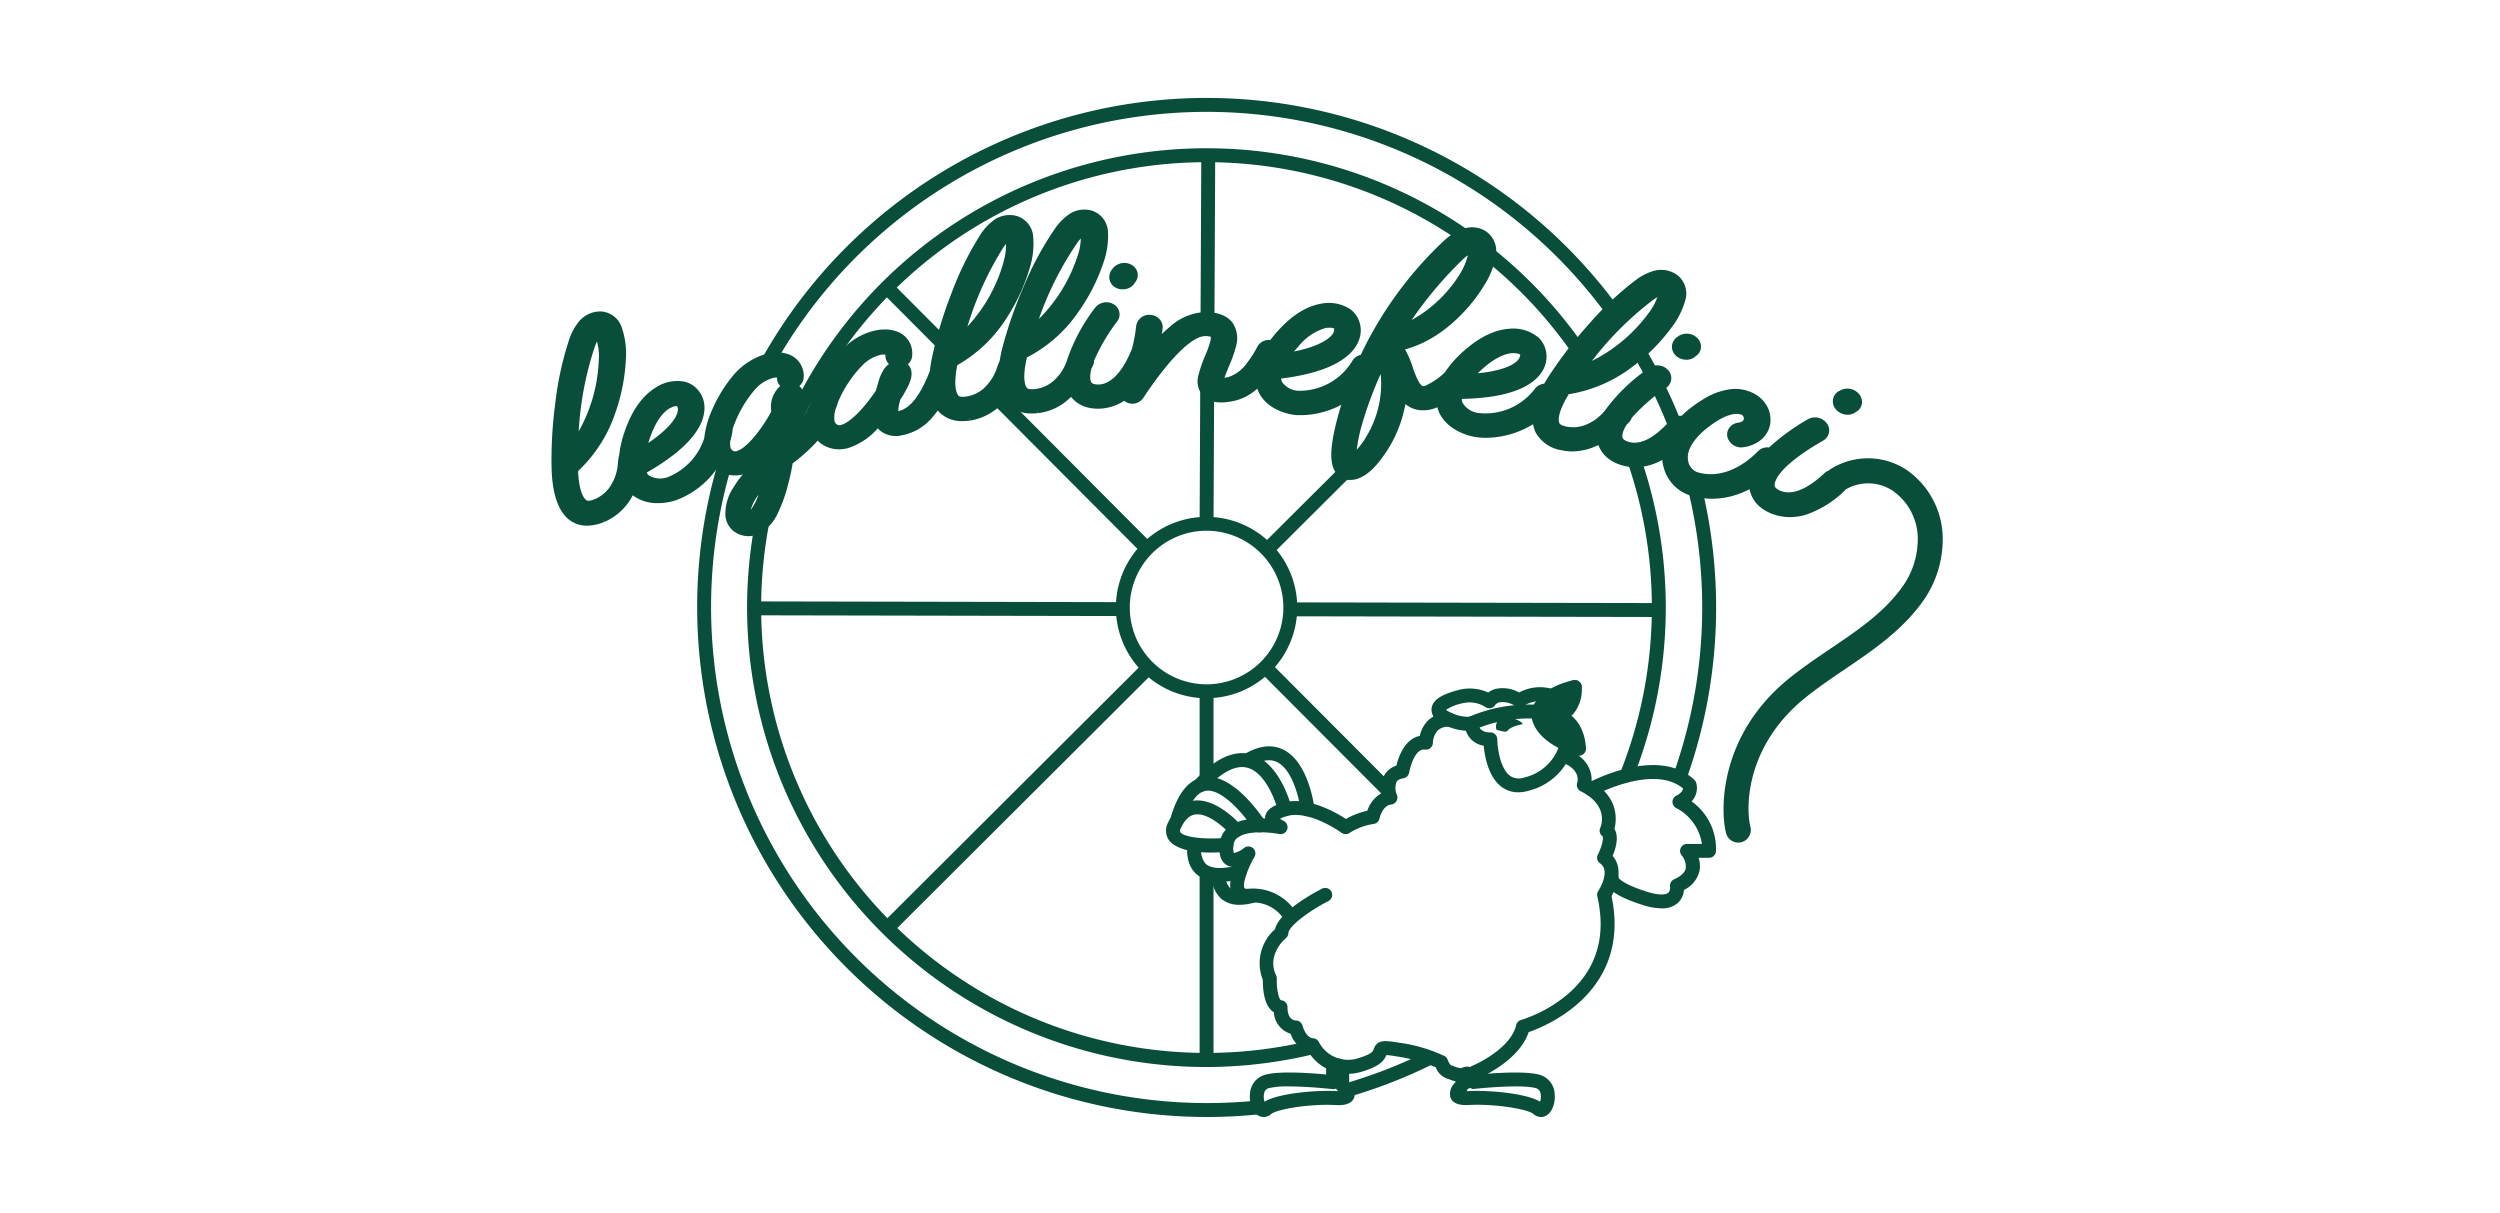 <?xml version="1.0" encoding="UTF-8"?> <svg xmlns="http://www.w3.org/2000/svg" width="408" height="198" viewBox="0 0 408 198"><defs><style>.a{fill:none;}.b{fill:#084e3b;}</style></defs><g transform="translate(-99 -8794)"><rect class="a" width="408" height="198" transform="translate(99 8794)"></rect><g transform="translate(126.826 8706.428)"><g transform="translate(85.946 162.905)"><path class="b" d="M187.2,315.021A83.228,83.228,0,0,1,107.5,208.06l2.177.647a80.952,80.952,0,0,0,86.02,103.6l.236,2.259A83.869,83.869,0,0,1,187.2,315.021Z" transform="translate(-104.038 -208.06)"></path></g><g transform="translate(191.855 259.154)"><path class="b" d="M291.187,384.93l-.638-2.179a80.464,80.464,0,0,0,13.241-5.191l1.014,2.033A82.664,82.664,0,0,1,291.187,384.93Z" transform="translate(-290.549 -377.56)"></path></g><g transform="translate(245.292 165.755)"><path class="b" d="M386.8,261.952l-2.142-.757a81.129,81.129,0,0,0,2.073-47.547l2.2-.568A83.391,83.391,0,0,1,386.8,261.952Z" transform="translate(-384.654 -213.08)"></path></g><g transform="translate(238.512 144.054)"><path class="b" d="M379.489,190.375a80.568,80.568,0,0,0-6.775-14.346l1.949-1.167a83,83,0,0,1,6.966,14.75Z" transform="translate(-372.714 -174.862)"></path></g><g transform="translate(96.431 103.572)"><path class="b" d="M124.487,147.359l-1.984-1.105a83.172,83.172,0,0,1,139.9-8.48l-1.836,1.337a80.9,80.9,0,0,0-136.075,8.248Z" transform="translate(-122.503 -103.572)"></path></g><g transform="translate(94.095 111.757)"><path class="b" d="M193.237,267.94a74.971,74.971,0,1,1,61.882-117.479l-1.871,1.288A72.684,72.684,0,1,0,210.594,263.57l.538,2.207A75.5,75.5,0,0,1,193.237,267.94Z" transform="translate(-118.389 -117.987)"></path></g><g transform="translate(236.642 161.836)"><path class="b" d="M371.533,258.736l-2.112-.835a72.98,72.98,0,0,0,1.011-50.972l2.144-.751A75.249,75.249,0,0,1,371.533,258.736Z" transform="translate(-369.421 -206.178)"></path></g><g transform="translate(154.282 171.916)"><path class="b" d="M239.184,253.537a14.8,14.8,0,1,1,14.8-14.8A14.82,14.82,0,0,1,239.184,253.537Zm0-27.336a12.532,12.532,0,1,0,12.532,12.532A12.547,12.547,0,0,0,239.184,226.2Z" transform="translate(-224.38 -223.93)"></path></g><g transform="translate(167.95 229.973)"><rect class="b" width="2.271" height="30.828"></rect></g><g transform="translate(167.95 200.388)"><rect class="b" width="2.271" height="14.235"></rect></g><g transform="translate(167.95 151.037)"><rect class="b" width="22.01" height="2.271" transform="translate(0 22.01) rotate(-89.734)"></rect></g><g transform="translate(168.102 113.452)"><rect class="b" width="26.053" height="2.271" transform="translate(0 26.053) rotate(-89.734)"></rect></g><g transform="translate(95.82 185.721)"><rect class="b" width="2.271" height="59.601" transform="matrix(0.002, -1, 1, 0.002, 0, 2.271)"></rect></g><g transform="translate(182.745 185.88)"><rect class="b" width="2.271" height="60.146" transform="translate(0 2.271) rotate(-89.892)"></rect></g><g transform="translate(116.096 133.677)"><rect class="b" width="2.271" height="13.644" transform="translate(0 1.603) rotate(-44.899)"></rect></g><g transform="translate(133.659 151.308)"><rect class="b" width="2.272" height="35.286" transform="translate(0 1.603) rotate(-44.896)"></rect></g><g transform="translate(177.962 195.77)"><rect class="b" width="2.271" height="28.408" transform="matrix(0.708, -0.706, 0.706, 0.708, 0, 1.603)"></rect></g><g transform="translate(116.179 195.767)"><rect class="b" width="60.177" height="2.272" transform="matrix(0.708, -0.706, 0.706, 0.708, 0, 42.471)"></rect></g><g transform="translate(178.163 163.021)"><rect class="b" width="19.068" height="2.271" transform="matrix(0.709, -0.706, 0.706, 0.709, 0, 13.455)"></rect></g><g transform="translate(177.703 209.712)"><path class="b" d="M299.147,345.033a7.146,7.146,0,0,1-2.624-.573,3.1,3.1,0,0,1-2.119-1.944,26.837,26.837,0,0,0-6.471-1.777,14.641,14.641,0,0,0-1.587-.2c-.335.861-1.05,1.818-3.835,2.653a7.572,7.572,0,0,1-8.913-3.235,4.647,4.647,0,0,1-2.887-2.907,3.881,3.881,0,0,1-2.719-3.5c-1.7-1-1.815-4.121-1.8-5.279A7.4,7.4,0,0,1,268.172,320c.743-2.871,6.024-5.77,7.706-6.63a1.136,1.136,0,0,1,1.033,2.023c-3.114,1.592-6.491,4.084-6.555,5.257a1.133,1.133,0,0,1-.418.82c-.127.106-3.186,2.684-1.575,6.082a1.139,1.139,0,0,1,.108.53c-.064,1.676.334,3.358.691,3.507a1.141,1.141,0,0,1,1.058,1.178c-.01.338.013,2.059,1.412,2.132a1.136,1.136,0,0,1,1.043.86c0,.015.539,1.958,1.727,2.037a1.136,1.136,0,0,1,.947.637,5.363,5.363,0,0,0,6.511,2.583c2.154-.646,2.323-1.15,2.413-1.421.531-1.6,1.814-1.463,4.034-1.093a25.062,25.062,0,0,1,7.542,2.2,1.134,1.134,0,0,1,.518.622,2.488,2.488,0,0,0,.528.894,1.123,1.123,0,0,1,.4.106c.606.282,2.137.721,2.724.187a1.147,1.147,0,0,1,.335-.212c.062-.026,6.231-2.6,7.184-6.659a1.136,1.136,0,0,1,.805-.836,22.262,22.262,0,0,0,7.683-4.261c4.647-4.046,6.246-9.4,4.752-15.905a1.136,1.136,0,0,1,.162-.885c.019-.03,2.107-3.234.294-4.5a1.136,1.136,0,0,1-.357-1.455c.643-1.242.953-2.672.757-2.97a1.112,1.112,0,0,1-.369-1.387c.156-.359,1.419-3.646-3.2-5.965a1.135,1.135,0,0,1-.564-1.387c.107-.346.509-2.213-2.635-3.391a1.136,1.136,0,0,1,.8-2.127c3.505,1.313,4.28,3.665,4.175,5.284,4.438,2.608,4.123,6.238,3.736,7.783.786,1.284.18,3.249-.3,4.4,1.732,1.944.8,4.866-.177,6.555,3.25,15.433-10.4,21.116-13.525,22.2-1.485,4.432-7.1,7.062-8.181,7.535A3.529,3.529,0,0,1,299.147,345.033Z" transform="translate(-265.626 -290.489)"></path></g><g transform="translate(171.177 203.917)"><path class="b" d="M265.637,314.483a1.135,1.135,0,0,1-.971-.545,6.038,6.038,0,0,0-5.539-2.7,2.738,2.738,0,0,1-2.8-1.125c-.773-1.211-.38-3.083.231-4.691a2.306,2.306,0,0,1-1.148-.259c-.975-.522-1.392-1.676-1.242-3.43a4,4,0,0,1,1.608-2.932c1.559-1.174,3.945-1.367,5.807-1.291,0-.049,0-.1.006-.149.107-1.436,1.713-2.065,2.912-2.414,3.919-1.137,8.61,1.554,10.288,2.644a12.6,12.6,0,0,1,3.489-1.338,5.116,5.116,0,0,1,2.391-2.912,4.376,4.376,0,0,1,.377-2.88,3.4,3.4,0,0,1,1.966-1.559c.471-1.964,1.653-4.456,3.831-4.861a5,5,0,0,1,1.355-2.53,4.683,4.683,0,0,1,3.547-1.224,1.136,1.136,0,0,1-.079,2.27,2.456,2.456,0,0,0-1.88.579,3.191,3.191,0,0,0-.806,2.018,1.142,1.142,0,0,1-1.294,1.117c-1.817-.259-2.576,3.7-2.583,3.744a1.138,1.138,0,0,1-.939.938c-.865.14-1.069.5-1.136.617a2.972,2.972,0,0,0,.077,2.114,1.14,1.14,0,0,1-.919,1.552c-1.468.175-1.913,2.249-1.917,2.27a1.143,1.143,0,0,1-1.039.91,9.988,9.988,0,0,0-3.872,1.474,1.139,1.139,0,0,1-1.286-.038c-.052-.038-5.258-3.793-8.938-2.722a5.4,5.4,0,0,0-1.1.424,3.173,3.173,0,0,0,.566.352,1.136,1.136,0,0,1-.7,2.145c-1.328-.259-5.133-.662-6.765.569a1.719,1.719,0,0,0-.709,1.31,2.724,2.724,0,0,0,.077,1.226h0a3.952,3.952,0,0,0,1.666-.831,1.136,1.136,0,0,1,1.69,1.459c-1.22,2.094-1.993,4.53-1.622,5.111.036.057.245.125.677.085a8.325,8.325,0,0,1,7.694,3.781,1.136,1.136,0,0,1-.971,1.722Z" transform="translate(-254.134 -280.284)"></path></g><g transform="translate(230.724 212.435)"><path class="b" d="M371.616,318.667a10.4,10.4,0,0,1-3.078-.553c-3.429-1.083-5.39-2.215-6-3.459a1.681,1.681,0,0,1-.12-1.326,1.136,1.136,0,0,1,2.2.387c.175.229,1.039,1.106,4.6,2.232,2.5.792,3.307.332,3.5.173a1.227,1.227,0,0,0,.282-.976,1.156,1.156,0,0,1,.659-1.218c1.1-.493,1.744-1.084,1.9-1.757a2.893,2.893,0,0,0-.659-2.156,1.138,1.138,0,0,1,.872-1.864H378.2a7.878,7.878,0,0,0-4.167-5.84,1.137,1.137,0,0,1-.006-2.037c.866-.43,1.062-.9,1.091-1.178-4.818-4.01-14.341,1.068-14.439,1.12a1.136,1.136,0,0,1-1.083-2c.465-.252,11.468-6.128,17.377-.512a1.126,1.126,0,0,1,.292.454,3.166,3.166,0,0,1-.747,3.054,9.475,9.475,0,0,1,3.976,8.128,1.136,1.136,0,0,1-1.134,1.077h-1.7a4.239,4.239,0,0,1,.123,2.245,4.655,4.655,0,0,1-2.51,3,3.166,3.166,0,0,1-1.047,2.162A3.824,3.824,0,0,1,371.616,318.667Z" transform="translate(-359 -295.286)"></path></g><g transform="translate(211.224 202.526)"><path class="b" d="M333.39,292.184a4.475,4.475,0,0,1-2.715-.879c-2.175-1.619-2.764-4.991-2.924-6.725a3.619,3.619,0,0,1-3.09-3.724,1.135,1.135,0,0,1,.656-.972,24.57,24.57,0,0,1,11.445-1.962,1.136,1.136,0,0,1-.221,2.261,22.257,22.257,0,0,0-9.456,1.433,1.186,1.186,0,0,0,.222.32,2.077,2.077,0,0,0,1.52.467,1.136,1.136,0,0,1,1.136,1.121c.018,1.244.426,4.741,2.07,5.961a2.6,2.6,0,0,0,2.388.27,7.853,7.853,0,0,0,5.807-5.715,1.135,1.135,0,1,1,2.24.371,10.052,10.052,0,0,1-7.422,7.527A6,6,0,0,1,333.39,292.184Z" transform="translate(-324.659 -277.835)"></path></g><g transform="translate(205.793 199.721)"><path class="b" d="M320.954,280.014a9.1,9.1,0,0,1-4.86-1.613,2.2,2.2,0,0,1-.954-2.246c.286-1.272,1.737-2.163,4.708-2.889a7.264,7.264,0,0,1,4.5.5,3.523,3.523,0,0,1,1.181-.58,5.458,5.458,0,0,1,3.862.571,7.263,7.263,0,0,1,5.726-.484,1.136,1.136,0,0,1-.727,2.152,4.975,4.975,0,0,0-4.331.577,1.134,1.134,0,0,1-1.191.045,3.7,3.7,0,0,0-2.728-.674,1.2,1.2,0,0,0-.617.383,1.137,1.137,0,0,1-1.688.342,4.757,4.757,0,0,0-3.445-.623,7.888,7.888,0,0,0-2.931,1.123,6.773,6.773,0,0,0,3.748,1.136,1.114,1.114,0,0,1,1.483.569,1.156,1.156,0,0,1-.583,1.514A2.833,2.833,0,0,1,320.954,280.014Z" transform="translate(-315.094 -272.896)"></path></g><g transform="translate(222.054 198.553)"><path class="b" d="M351.521,283.167a1.147,1.147,0,0,1-.289-.037c-.306-.08-7.5-2.03-7.5-7.089a1.131,1.131,0,0,1,.035-.279c.091-.359,1.057-3.547,6.822-4.892a1.135,1.135,0,0,1,1.116,1.849l-3.336,3.847,4.02,4.731a1.136,1.136,0,0,1-.866,1.871Z" transform="translate(-343.73 -270.839)"></path></g><g transform="translate(224.058 198.545)"><path class="b" d="M348.786,277.689c-.151,0-.308-.005-.47-.016a1.136,1.136,0,0,1,.16-2.266,2.41,2.41,0,0,0,1.99-.575,3.978,3.978,0,0,0,.775-2.771,1.136,1.136,0,0,1,2.261-.213,6.188,6.188,0,0,1-1.4,4.563A4.445,4.445,0,0,1,348.786,277.689Z" transform="translate(-347.26 -270.824)"></path></g><g transform="translate(224.314 203.141)"><path class="b" d="M353.241,286.648a1.135,1.135,0,0,1-1.136-1.132c0-.413-.126-4.016-3.369-4.33a1.135,1.135,0,1,1,.219-2.26c4.288.415,5.421,4.491,5.421,6.587A1.135,1.135,0,0,1,353.241,286.648Z" transform="translate(-347.71 -278.919)"></path></g><g transform="translate(216.32 204.715)"><path class="b" d="M333.694,283.57a1.629,1.629,0,0,1,.42-1.6.994.994,0,0,1,.659-.284h.727a3.712,3.712,0,0,1,1.317.233,3.846,3.846,0,0,1,1.1.63.119.119,0,0,1,.007.169l-.007.007a.107.107,0,0,1-.068.04h0a6.869,6.869,0,0,0-1.09.284,2.567,2.567,0,0,0-.466.193,3.271,3.271,0,0,0-.415.216,1.361,1.361,0,0,0-.335.318.436.436,0,0,1-.352.176,2.267,2.267,0,0,1-.528-.068c-.2-.034-.449-.1-.8-.193h-.04A.187.187,0,0,1,333.694,283.57Z" transform="translate(-333.633 -281.69)"></path></g><g transform="translate(174.718 209.371)"><path class="b" d="M271.221,301.309a1.136,1.136,0,0,1-1.127-1c-.208-1.757-1.3-6.592-3.832-7.836-1.142-.563-2.508-.352-4.174.643a1.135,1.135,0,1,1-1.165-1.949c2.349-1.4,4.483-1.648,6.346-.73,4.153,2.048,5.044,9.3,5.081,9.608a1.135,1.135,0,0,1-1,1.259A1.059,1.059,0,0,1,271.221,301.309Z" transform="translate(-260.37 -289.89)"></path></g><g transform="translate(166.859 210.486)"><path class="b" d="M261.525,302.158a1.136,1.136,0,0,1-1.1-.867c-.419-1.713-2.14-6.32-5.023-7.059-1.918-.493-4.241.729-6.9,3.628a1.136,1.136,0,0,1-1.675-1.535c3.27-3.568,6.347-5.014,9.142-4.292,4.791,1.232,6.586,8.415,6.66,8.72a1.135,1.135,0,0,1-.836,1.371A1.122,1.122,0,0,1,261.525,302.158Z" transform="translate(-246.53 -291.853)"></path></g><g transform="translate(163.27 214.336)"><path class="b" d="M254.657,307.711a1.134,1.134,0,0,1-.957-.523c-1.121-1.746-4.957-6.652-7.764-6.262-1.765.24-2.881,2.7-3.506,4.724a1.136,1.136,0,1,1-2.17-.671c1.194-3.861,3-5.983,5.372-6.3,4.752-.656,9.459,6.474,9.98,7.288a1.136,1.136,0,0,1-.956,1.748Z" transform="translate(-240.209 -298.633)"></path></g><g transform="translate(162.479 218.202)"><path class="b" d="M246.028,313.949c-4.883,0-6.371-1.495-6.739-2.016a2.765,2.765,0,0,1-.127-2.916c.966-2.091,2.341-3.279,4.086-3.529,3.721-.533,7.439,3.594,7.851,4.067a1.135,1.135,0,0,1-1.71,1.493h0c-.9-1.025-3.694-3.622-5.821-3.312-.946.137-1.713.868-2.344,2.234-.214.461-.113.6-.079.651.641.909,4.359,1.212,7.426.928a1.136,1.136,0,0,1,.212,2.262C247.761,313.907,246.847,313.949,246.028,313.949Z" transform="translate(-238.816 -305.441)"></path></g><g transform="translate(165.921 224.431)"><path class="b" d="M250.215,323.476a5.461,5.461,0,0,1-3.889-1.316c-1.934-1.819-1.381-4.715-1.357-4.837a1.136,1.136,0,0,1,2.228.44,3.352,3.352,0,0,0,.692,2.749c.9.837,2.728.922,5.284.245a1.136,1.136,0,0,1,.581,2.2A14.008,14.008,0,0,1,250.215,323.476Z" transform="translate(-244.878 -316.41)"></path></g><g transform="translate(169.921 229.234)"><path class="b" d="M256.473,330.871a4.514,4.514,0,0,1-2.99-.979,5.052,5.052,0,0,1-1.553-3.973,1.124,1.124,0,0,1,1.219-1.045,1.136,1.136,0,0,1,1.046,1.212,2.768,2.768,0,0,0,.752,2.069c.793.652,2.2.464,3.239.193a1.136,1.136,0,1,1,.576,2.2A9.1,9.1,0,0,1,256.473,330.871Z" transform="translate(-251.923 -324.87)"></path></g><g transform="translate(208.775 261.778)"><path class="b" d="M335.231,390.271a1.837,1.837,0,0,1-1.218-.488c-.915-.808-6.376-1.7-10.492-1.478-.689.037-2.528.139-3.059-1.2a2.438,2.438,0,0,1,.822-2.5V383.5a1.982,1.982,0,0,1,3.759-.182v.014c2.488-.235,7.767-.622,10.05.069a3.415,3.415,0,0,1,2.378,3.138c.116,1.336-.349,2.982-1.465,3.545A1.717,1.717,0,0,1,335.231,390.271Zm-10.547-4.265c3.261,0,8.343.514,10.4,1.763a2.518,2.518,0,0,0,.069-1.361,1.016,1.016,0,0,0-.718-.835c-2.053-.62-8.2-.107-10.4.144a.527.527,0,0,0-.884.256c-.028.024-.057.05-.085.077.1,0,.207,0,.329-.011C323.778,386.016,324.212,386.006,324.684,386.006Z" transform="translate(-320.345 -382.18)"></path></g><g transform="translate(176.147 260.08)"><path class="b" d="M265.141,388.978a1.722,1.722,0,0,1-.777-.189c-1.112-.563-1.577-2.208-1.46-3.543a3.418,3.418,0,0,1,2.376-3.14c2.279-.69,7.566-.3,10.056-.069v-1.711a2.167,2.167,0,0,1,3.759.4v2.6a2.439,2.439,0,0,1,.819,2.5c-.531,1.335-2.368,1.233-3.057,1.2-4.123-.229-9.579.669-10.5,1.479A1.841,1.841,0,0,1,265.141,388.978Zm4.089-4.992a13.107,13.107,0,0,0-3.292.294,1.017,1.017,0,0,0-.717.836,2.518,2.518,0,0,0,.067,1.361c2.361-1.431,8.682-1.9,11.695-1.732.122.006.231.01.329.011-.03-.028-.059-.055-.089-.079a1.159,1.159,0,0,1-.275-.351,1.117,1.117,0,0,1-.6.1C274.908,384.261,271.791,383.987,269.229,383.987Z" transform="translate(-262.886 -379.19)"></path></g><g transform="translate(153.208 130.477)"><path class="b" d="M223.523,154.989a2.42,2.42,0,0,0,1.136.278h.085a2.272,2.272,0,0,0,1.794-.88l.068-.119.159-.216a1.839,1.839,0,0,0,.335-1.5,1.994,1.994,0,0,0-.988-1.295,2.436,2.436,0,0,0-3.032.568l-.034.045-.068.108-.068.085a.417.417,0,0,0-.091.114,2.139,2.139,0,0,0-.329,1.175A1.965,1.965,0,0,0,223.523,154.989Z" transform="translate(-222.489 -150.953)"></path></g><g transform="translate(245.036 142.025)"><path class="b" d="M385.263,171.693l-.193.136a.954.954,0,0,0-.125.08,2.091,2.091,0,0,0-.676,1.022,1.954,1.954,0,0,0,.483,1.863,2.429,2.429,0,0,0,1.079.642,2.7,2.7,0,0,0,.75.114,2.179,2.179,0,0,0,1.244-.38l.1-.1.221-.153a1.84,1.84,0,0,0,.784-1.323,1.971,1.971,0,0,0-.539-1.545,2.47,2.47,0,0,0-3.083-.392Z" transform="translate(-384.203 -171.289)"></path></g><g transform="translate(271.292 151)"><path class="b" d="M431.894,191.163a2.6,2.6,0,0,0,.965.193,2.157,2.157,0,0,0,1.051-.267l.079-.051.267-.165a1.85,1.85,0,0,0,.914-1.244,1.994,1.994,0,0,0-.4-1.6,2.493,2.493,0,0,0-3.044-.687l-.051.034-.153.1h-.051a.571.571,0,0,0-.131.068,2.067,2.067,0,0,0-.778.948,1.965,1.965,0,0,0,.318,1.908A2.472,2.472,0,0,0,431.894,191.163Z" transform="translate(-430.441 -187.095)"></path></g><g transform="translate(62.174 121.78)"><path class="b" d="M289.212,188.721a13.714,13.714,0,0,0-5.974-10.664,11.429,11.429,0,0,0-12.419,0,1.909,1.909,0,0,0-.193.165,1.986,1.986,0,0,0-.653.38c-1.948,1.845-4.77,3.856-7.166,2.953-.46-.176-.948-.494-1-.823s-.187-2.748,7.95-7.427a1.891,1.891,0,0,0,.683-2.585,1.846,1.846,0,0,0-.149-.22,2.373,2.373,0,0,0-3.015-.676,35.415,35.415,0,0,0-6.394,4.634,2.112,2.112,0,0,0-1.755.568c-3.151,3.214-6.814,4.463-10.011,3.441a2.357,2.357,0,0,1-1.437-1.834c-.4-1.948,1.363-4.378,4.724-6.5,2.22-1.386,3.594-1.266,4.06-.982a.7.7,0,0,1,.3.693c-.062.3-.392.5-.931.568a2.091,2.091,0,0,0-1.448.857,1.838,1.838,0,0,0-.3,1.465,2.323,2.323,0,0,0,2.47,1.7,5.739,5.739,0,0,0,2.97-1.192,4.26,4.26,0,0,0,1.51-2.413,4.763,4.763,0,0,0-.273-2.7,5.137,5.137,0,0,0-1.987-2.271,6.5,6.5,0,0,0-4.157-.914,11.068,11.068,0,0,0-4.713,1.8,19.613,19.613,0,0,0-3.311,2.55,2.13,2.13,0,0,0-1.76.642c-1.755,2.016-4.355,4.287-6.814,3.623-.466-.131-.977-.4-1.056-.721-.034-.131-.142-.8.687-2.112.148-.142.278-.278.4-.4a1.983,1.983,0,0,0,.432-.715,30.515,30.515,0,0,1,5.65-4.923,1.875,1.875,0,0,0,.789-1.351,1.93,1.93,0,0,0-.505-1.5,2.35,2.35,0,0,0-3.049-.386,29,29,0,0,0-7.172,6.848,7.673,7.673,0,0,1-3.242,2.464,5.609,5.609,0,0,1-3.066.3c-.568-.125-1.1-.29-1.232-.6s-.4-1.527,1.55-4.719h.1a22.98,22.98,0,0,0,10.261-4.446,30.651,30.651,0,0,0,6.354-6.348,13.15,13.15,0,0,0,2.271-4.441,3.817,3.817,0,0,0-1.266-4.174,4.48,4.48,0,0,0-3.68-.744,8.993,8.993,0,0,0-3.186,1.6,51.091,51.091,0,0,0-7.666,7.229,69.191,69.191,0,0,0-6.644,8.694c-.2.324-.386.636-.568.943a2.15,2.15,0,0,0-1.5.795,10.084,10.084,0,0,1-9.25,3.975,3.531,3.531,0,0,1-2.589-1.7,1.378,1.378,0,0,1-.091-.6c9.216-.165,12.385-2.839,13.412-5.042a4.487,4.487,0,0,0,.335-2.652,4.178,4.178,0,0,0-1.261-2.328,6.422,6.422,0,0,0-4.832-1.414c-2.4.187-4.878,1.42-7.382,3.651a17.71,17.71,0,0,0-3.044,3.458,11.18,11.18,0,0,1-2.839,2.01,1.568,1.568,0,0,1-.8.239s-.216-.068-.625-.71a14.039,14.039,0,0,1-1.005-2.436,15.522,15.522,0,0,0-.926-2.271,5.055,5.055,0,0,0-.318-.568,19.384,19.384,0,0,0,2.737-1.005,20.434,20.434,0,0,0,4.543-2.924,26.4,26.4,0,0,0,5.764-6.729,12.549,12.549,0,0,0,1.777-4.628,3.927,3.927,0,0,0-1.675-4.043,4.208,4.208,0,0,0-3.719-.324,8.919,8.919,0,0,0-3.061,1.9A61.765,61.765,0,0,0,194.706,158.4l-.449.937a2.139,2.139,0,0,0-1.357.943,10.029,10.029,0,0,1-8.739,4.923,3.42,3.42,0,0,1-2.748-1.425,1.4,1.4,0,0,1-.153-.568c9.12-1.136,11.976-4.123,12.759-6.445a4.486,4.486,0,0,0,.051-2.675,4.191,4.191,0,0,0-1.5-2.175,6.382,6.382,0,0,0-4.94-.892c-2.357.443-4.685,1.931-6.916,4.418-.443.494-.852.988-1.221,1.476a2.146,2.146,0,0,0-2.169,1.181,15.188,15.188,0,0,1-1.527,2.413,6.2,6.2,0,0,1-3.18,2.47l-.613.1c.176-.511.432-1.136.681-1.743l.136-.346a19.427,19.427,0,0,0,1.045-2.958,4.612,4.612,0,0,0-.483-3.85c-.84-1.187-2.345-1.806-4.475-1.834a9.194,9.194,0,0,0-5.786,2.391c-.432.352-.88.75-1.329,1.187.051-.341.1-.653.125-.937a1.88,1.88,0,0,0-.443-1.4,2.232,2.232,0,0,0-1.545-.778,2.152,2.152,0,0,0-2.34,1.857,24.151,24.151,0,0,1-.727,3.844,1.248,1.248,0,0,0-.068.119c-1.028,2.464-2.782,5.429-5.292,5.553-.483,0-1.039-.074-1.215-.352-.074-.114-.38-.721,0-2.226l.25-.505a1.951,1.951,0,0,0,.187-.806,30.6,30.6,0,0,1,3.8-6.445,1.9,1.9,0,0,0,.318-1.51,1.925,1.925,0,0,0-.937-1.266,2.329,2.329,0,0,0-3,.568,29.283,29.283,0,0,0-4.645,8.722,7.727,7.727,0,0,1-2.305,3.356,5.548,5.548,0,0,1-2.839,1.2c-.568.051-1.136.062-1.346-.187s-.857-1.334,0-4.974l.085-.045a22.8,22.8,0,0,0,8.33-7.41,30.506,30.506,0,0,0,4.049-7.95,13.324,13.324,0,0,0,.772-4.929,3.833,3.833,0,0,0-2.481-3.572,4.434,4.434,0,0,0-3.708.432,9.053,9.053,0,0,0-2.516,2.516,51.192,51.192,0,0,0-5,9.244,69.733,69.733,0,0,0-3.583,10.306c-.17.693-.3,1.351-.4,1.982a1.016,1.016,0,0,0-.068.136c-.108.267-.216.534-.318.8a7.916,7.916,0,0,1-2.209,3.543,5.567,5.567,0,0,1-2.777,1.317c-.568.074-1.136.108-1.351-.131s-.914-1.295-.2-4.969l.085-.051a22.875,22.875,0,0,0,8.029-7.74,30.671,30.671,0,0,0,3.725-8.114,13.33,13.33,0,0,0,.568-4.957,3.828,3.828,0,0,0-2.623-3.47,4.434,4.434,0,0,0-3.691.568,8.928,8.928,0,0,0-2.413,2.612,51.328,51.328,0,0,0-4.634,9.443,69.279,69.279,0,0,0-3.163,10.448c-.159.761-.273,1.476-.346,2.158v.04c-1.573,4.032-3.259,6.172-5.15,6.553a4.888,4.888,0,0,1,.04-.625,6.651,6.651,0,0,1,.165-.795l.1-.432a10.335,10.335,0,0,0,.7-1.136c.92-1.562,1.652-3.174.738-4.429l-.051-.057-.159-.159a1.92,1.92,0,0,0,.721-1.408,3.77,3.77,0,0,0-2.555-3.975c-2.5-.9-6.042.21-8.6,2.686a22.187,22.187,0,0,0-4.02,5.525,18.242,18.242,0,0,0-.869,1.965,1.889,1.889,0,0,0-.182.392,13.77,13.77,0,0,1-2.6,4.906c.034-.494.057-.988.085-1.471v-.085l.182-.409c.409-.789,1.641-3.2.193-4.543l-.045-.04a2.016,2.016,0,0,0,.721-1.55,3.742,3.742,0,0,0-2.885-3.753c-2.5-.715-6.036.676-8.4,3.3a22.927,22.927,0,0,0-3.634,5.8,15.593,15.593,0,0,0-1.323,4.707,10.222,10.222,0,0,1-5.889,6.337,3.579,3.579,0,0,1-3.134-.244,1.349,1.349,0,0,1-.363-.477c8.069-4.611,9.585-8.472,9.415-10.914a4.38,4.38,0,0,0-.988-2.487,4.157,4.157,0,0,0-2.237-1.431,6.492,6.492,0,0,0-4.94,1.1c-2.033,1.329-3.629,3.606-4.759,6.769a18.534,18.534,0,0,0-.994,4.151,2.2,2.2,0,0,0-.079.335c-.045.29-.079.568-.119.857a7.833,7.833,0,0,1-1.317,3.975,5.722,5.722,0,0,1-2.419,1.97c-.568.216-1.085.386-1.38.2s-1.209-1.028-1.386-4.764l.074-.074a23.139,23.139,0,0,0,6.03-9.5,30.616,30.616,0,0,0,1.7-8.8,13.1,13.1,0,0,0-.636-4.952,3.806,3.806,0,0,0-3.407-2.726,4.542,4.542,0,0,0-3.475,1.476,9.052,9.052,0,0,0-1.743,3.129A51.611,51.611,0,0,0,62.8,167.211a69.109,69.109,0,0,0-.6,10.925c.17,4.435,1.323,7.291,3.407,8.478a4.775,4.775,0,0,0,2.385.608,7.593,7.593,0,0,0,2.765-.6l-.2-.511h0l.238.494a9.262,9.262,0,0,0,4.645-4.344,6.621,6.621,0,0,0,4.1,1.283,9.45,9.45,0,0,0,2.981-.488,14,14,0,0,0,5.571-3.8c.352-.392.676-.8.982-1.215a5.206,5.206,0,0,0,4.327.818,15.154,15.154,0,0,0-1.516,2.107,7.656,7.656,0,0,0-1.317,4.759,3.635,3.635,0,0,0,2.073,2.839,4.035,4.035,0,0,0,1.669.369,3.988,3.988,0,0,0,1.136-.17h0a3.589,3.589,0,0,0,1.136-.511,7.71,7.71,0,0,0,2.612-3.242,24.237,24.237,0,0,0,1.641-4.7c.3-1.136.522-2.175.7-3.259h0a28.4,28.4,0,0,0,3.9-3.5l.17-.21a4.5,4.5,0,0,0,.738.6,5.045,5.045,0,0,0,2.782.818,5.744,5.744,0,0,0,1.136-.125l.238-.051a10.943,10.943,0,0,0,4.946-3.265l.153.2.045.051a4.1,4.1,0,0,0,3.759.886,8.4,8.4,0,0,0,4.918-2.9q.474-.545.892-1.136a3.494,3.494,0,0,0,.341.369,5.2,5.2,0,0,0,3.708,1.369,8.88,8.88,0,0,0,1.215-.091l-.068-.568.114.568a9.216,9.216,0,0,0,5.639-3.254,4.739,4.739,0,0,0,.466.568,5.338,5.338,0,0,0,3.975,1.522c.386,0,.7-.028.909-.045l-.051-.568.091.568a8.977,8.977,0,0,0,5.412-2.663,5.013,5.013,0,0,0,2.271,1.607,6.581,6.581,0,0,0,2.1.324h.386a8,8,0,0,0,3.924-1.283,2.065,2.065,0,0,0,.443.273,1.869,1.869,0,0,0,.869.2h.062a2.176,2.176,0,0,0,1.732-.931c4.179-6.331,7.95-10.1,10.1-10.1h0a3.1,3.1,0,0,1,.931.108,2.223,2.223,0,0,1-.079.715,16.1,16.1,0,0,1-.863,2.4l-.085.2a22.064,22.064,0,0,0-.954,2.811,3.66,3.66,0,0,0,.664,3.475c1.346,1.425,3.521,1.187,5.037.88a8.366,8.366,0,0,0,3.856-2.022,5.805,5.805,0,0,0,.25.613c1.227,2.51,4.157,3.572,6.292,3.719h.681a14.135,14.135,0,0,0,5.837-1.363c.227-.108.443-.221.659-.341-.238.761-.46,1.516-.653,2.271-1.5,5.678-.988,7.592-.375,8.614a2.84,2.84,0,0,0,2.2,1.391,3.187,3.187,0,0,0,.329,0c1.783,0,3.407-1.448,4.435-2.7a20.911,20.911,0,0,0,4.088-7.779c.187-.693.329-1.317.443-1.9a4.459,4.459,0,0,0,1.834.909,5.514,5.514,0,0,0,3.362-.392c.045.153.085.3.142.449.948,2.629,3.759,3.975,5.872,4.372a11.171,11.171,0,0,0,1.931.165,14.917,14.917,0,0,0,7.694-2.22,4.738,4.738,0,0,0,.409,1.334,5.855,5.855,0,0,0,4.191,2.913h.04a7.849,7.849,0,0,0,1.76.2,9.881,9.881,0,0,0,4.247-1.051,5.049,5.049,0,0,0,1.7,2.271,6.935,6.935,0,0,0,2.271,1.073,7.812,7.812,0,0,0,2.078.278,8.718,8.718,0,0,0,3.373-.7,10.889,10.889,0,0,0,1.011-.488,5.9,5.9,0,0,0,.119.778,6.718,6.718,0,0,0,1.584,3.18,6.481,6.481,0,0,0,2.754,1.806,12,12,0,0,0,3.64.568,12.709,12.709,0,0,0,3.844-.6,14.759,14.759,0,0,0,2.3-.954,5.013,5.013,0,0,0,1.556,2.754,6.916,6.916,0,0,0,2.186,1.289,8.091,8.091,0,0,0,2.839.511,8.953,8.953,0,0,0,2.646-.4,16.816,16.816,0,0,0,6.189-3.816,2.161,2.161,0,0,0,.21-.256,7.246,7.246,0,0,1,7.723.159,9.562,9.562,0,0,1,4.1,7.45,13.364,13.364,0,0,1-2.839,8.682c-2.936,3.929-7.053,6.718-11.408,9.653-2.271,1.539-4.617,3.129-6.814,4.906-11.272,9.176-11.215,21.294-10.221,25.184a2.044,2.044,0,0,0,1.987,1.556,2.148,2.148,0,0,0,.5-.062,2.056,2.056,0,0,0,1.493-2.487c-.8-3.186-.761-13.185,8.853-21.01,2.044-1.669,4.316-3.208,6.519-4.7,4.441-3.01,9.029-6.121,12.385-10.6A17.484,17.484,0,0,0,289.212,188.721Zm-222.594-16.9a52.926,52.926,0,0,1,2.669-13.929c.114-.284.221-.528.318-.727a9.016,9.016,0,0,1,.29,3.015A25.548,25.548,0,0,1,66.618,171.822ZM231.974,160.34a52.6,52.6,0,0,1,10.011-9.983,7.474,7.474,0,0,1,.659-.42,8.976,8.976,0,0,1-1.459,2.646,25.68,25.68,0,0,1-9.222,7.757Zm-11.805-.568c-.432,1.005-2.464,2.158-6.814,2.572.244-.244.5-.488.772-.727,2.181-1.953,3.816-2.47,4.776-2.555h.187a3.762,3.762,0,0,1,.659.051,1.949,1.949,0,0,1,.522.176.764.764,0,0,1-.114.466ZM202.525,153.7a63.594,63.594,0,0,1,8.546-10.091,7.321,7.321,0,0,1,.659-.517,10.656,10.656,0,0,1-1.136,2.777,21.514,21.514,0,0,1-8.08,7.814Zm-7.478,19.193a13.974,13.974,0,0,1-1.448,1.925,24.919,24.919,0,0,1,.863-4.134,60.985,60.985,0,0,1,3.038-8.217,16.58,16.58,0,0,1-2.464,10.409Zm-11.7-14.077c.221-.267.449-.534.693-.8a8.874,8.874,0,0,1,4.458-3.055,4.426,4.426,0,0,1,.625-.051h.221a1.81,1.81,0,0,1,.528.114.74.74,0,0,1,0,.5c-.352,1.039-2.249,2.4-6.536,3.276Zm-41.64-5.3a52.942,52.942,0,0,1,6.366-12.589,4.559,4.559,0,0,1,.483-.568,9.026,9.026,0,0,1-.568,2.964A25.552,25.552,0,0,1,141.7,153.5Zm-5.769-9.267a25.5,25.5,0,0,1-5.877,10.465,53.086,53.086,0,0,1,5.832-12.856q.256-.369.46-.613a9.167,9.167,0,0,1-.426,2.987Zm-27.381,23.94c.119-.318.239-.647.346-.982a.272.272,0,0,1,0-.068,19.208,19.208,0,0,1,4.043-6.121,6.054,6.054,0,0,1,3.044-1.7,1.771,1.771,0,0,1,.687,0v.131a1.886,1.886,0,0,0,.568,1.391,3.587,3.587,0,0,0-.988,1.136,8.156,8.156,0,0,0-.778,1.965l-.165.568c-.045.142-.08.273-.119.4s-.051.187-.085.284c-2.022,3-4.23,5.184-5.633,5.576a.778.778,0,0,1-.727-.068.947.947,0,0,1-.4-.767,4.589,4.589,0,0,1,.193-1.755Zm-10.528.449c-1.789,3.237-4.026,5.843-5.474,6.36a.806.806,0,0,1-.75,0,.856.856,0,0,1-.437-.71,3.848,3.848,0,0,1-.034-.784,13.971,13.971,0,0,0,.392-1.749,2.005,2.005,0,0,0,0-.261,19.072,19.072,0,0,1,3.64-6.473,6.126,6.126,0,0,1,2.885-1.891,2.278,2.278,0,0,1,.738-.074v.125a1.791,1.791,0,0,0,.534,1.249,4.465,4.465,0,0,0-1.516,3.753Zm-2.107,13.628a8.515,8.515,0,0,1-1.244,2.385,7.724,7.724,0,0,1,1.232-2.425Zm-17.949-8.546c.1-.329.21-.664.335-1.011.988-2.771,2.186-4.015,2.987-4.543a4.1,4.1,0,0,1,.778-.369,1.842,1.842,0,0,1,.568-.1.75.75,0,0,1,.17.466C82.875,169.238,81.632,171.237,77.975,173.718Z" transform="translate(-62.174 -135.637)"></path></g></g></g></svg> 